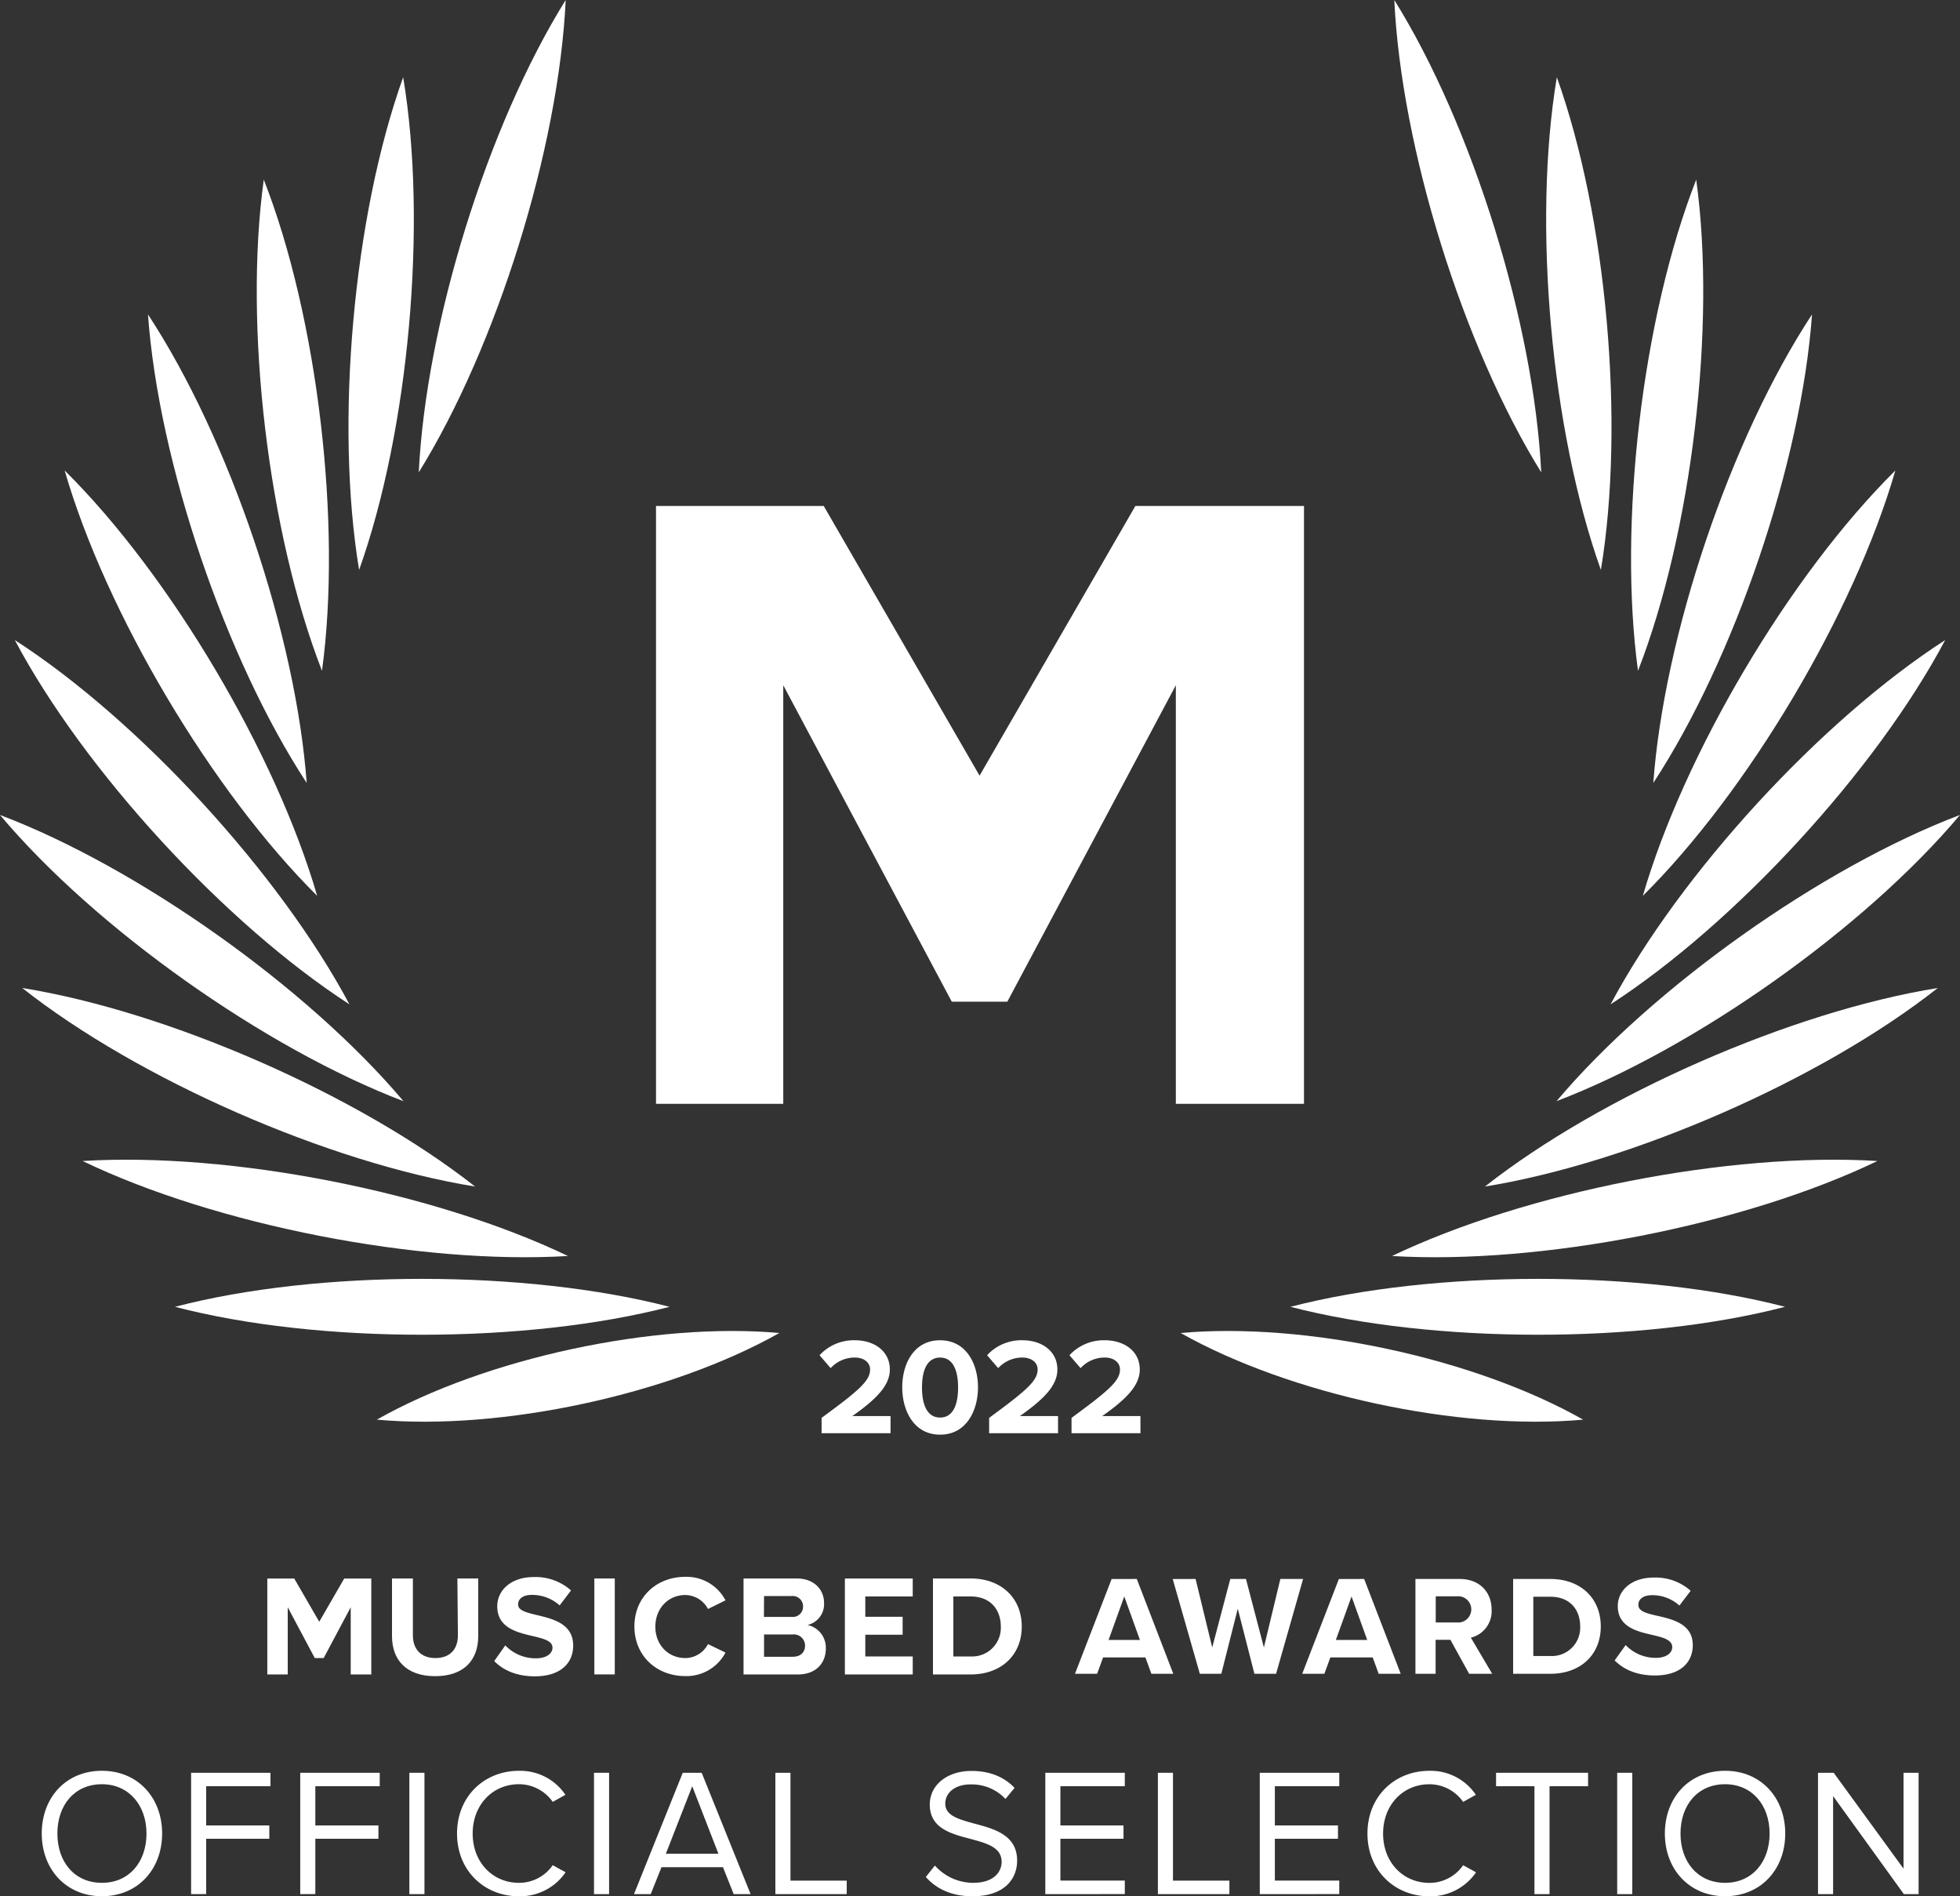 <svg xmlns="http://www.w3.org/2000/svg" viewBox="0 0 500 483.67"><rect x="0" y="0" width="500" height="483.67" fill="#333333" stroke="none"/><defs><style>.cls-1{fill:#fff;}</style></defs><g id="Layer_2" data-name="Layer 2"><g id="Layer_1-2" data-name="Layer 1"><path class="cls-1" d="M329.19,333.32c36.57-9.47,89.58-9.54,126.17,0-36.56,9.53-89.57,9.47-126.17,0Z"/><path class="cls-1" d="M355.11,320.36c34.08-16.32,86.09-26.57,123.82-24.23-34,16.38-86.08,26.5-123.82,24.23Z"/><path class="cls-1" d="M378.77,302.67C408.47,279.31,457,258,494.33,252c-29.66,23.41-78.24,44.63-115.56,50.65Z"/><path class="cls-1" d="M397.08,280.86c24.36-28.88,67.56-59.61,102.92-73-24.31,28.93-67.59,59.54-102.92,73Z"/><path class="cls-1" d="M410.86,256.17c17.77-33.34,53.59-72.43,85.36-92.91-17.71,33.37-53.62,72.37-85.36,92.91Z"/><path class="cls-1" d="M419.09,228.5c10.53-36.28,37.54-81.9,64.42-108.49C473,156.32,445.92,201.87,419.09,228.5Z"/><path class="cls-1" d="M421.76,199.7c2.77-37.68,19.72-87.91,40.49-119.5-2.7,37.69-19.77,87.87-40.49,119.5Z"/><path class="cls-1" d="M417.86,171.1c-5.1-37.43,1.07-90.08,14.85-125.29,5.16,37.42-1.14,90.06-14.85,125.29Z"/><path class="cls-1" d="M408.39,145.37C395.7,109.79,390.91,57,397.15,19.7c12.76,35.56,17.42,88.37,11.24,125.67Z"/><path class="cls-1" d="M393.17,120.48C373.26,88.37,357.45,37.77,355.69,0c20,32.08,35.65,82.72,37.48,120.48Z"/><path class="cls-1" d="M301.18,340c31.76-2.85,74.92,6.36,102.69,22.1C372.11,365,329,355.67,301.18,340Z"/><path class="cls-1" d="M170.81,333.32c-36.57-9.47-89.58-9.54-126.17,0,36.56,9.53,89.57,9.47,126.17,0Z"/><path class="cls-1" d="M144.89,320.36C110.81,304,58.8,293.79,21.07,296.13c34,16.38,86.08,26.5,123.82,24.23Z"/><path class="cls-1" d="M121.23,302.67C91.53,279.31,43,258,5.67,252c29.66,23.41,78.24,44.63,115.56,50.65Z"/><path class="cls-1" d="M102.92,280.86C78.56,252,35.36,221.25,0,207.87c24.31,28.93,67.59,59.54,102.92,73Z"/><path class="cls-1" d="M89.14,256.17c-17.77-33.34-53.59-72.43-85.36-92.91,17.71,33.37,53.62,72.37,85.36,92.91Z"/><path class="cls-1" d="M80.91,228.5C70.38,192.22,43.37,146.6,16.49,120,27,156.32,54.08,201.87,80.91,228.5Z"/><path class="cls-1" d="M78.24,199.7C75.47,162,58.52,111.79,37.75,80.2c2.7,37.69,19.77,87.87,40.49,119.5Z"/><path class="cls-1" d="M82.14,171.1C87.24,133.67,81.07,81,67.29,45.81c-5.16,37.42,1.14,90.06,14.85,125.29Z"/><path class="cls-1" d="M91.61,145.37C104.3,109.79,109.09,57,102.85,19.7,90.09,55.26,85.43,108.07,91.61,145.37Z"/><path class="cls-1" d="M106.83,120.48C126.74,88.37,142.55,37.77,144.31,0c-20,32.08-35.65,82.72-37.48,120.48Z"/><path class="cls-1" d="M198.82,340c-31.76-2.85-74.92,6.36-102.69,22.1C127.89,365,171,355.67,198.82,340Z"/><path class="cls-1" d="M209.59,365.56v-3.92c9.56-7,12.37-9.46,12.37-12.33,0-2-1.86-3.05-3.82-3.05a8.33,8.33,0,0,0-6.24,2.7l-2.83-3.29a11.87,11.87,0,0,1,9-3.82c5,0,8.93,2.8,8.93,7.46,0,4-3.29,7.46-9.56,11.87h9.74v4.38Z"/><path class="cls-1" d="M239.82,341.85c6.66,0,9.67,6,9.67,12s-3,12.08-9.67,12.08-9.66-6.06-9.66-12.08S233.13,341.85,239.82,341.85Zm0,4.41c-3.36,0-4.62,3.33-4.62,7.64s1.26,7.67,4.62,7.67,4.59-3.36,4.59-7.67S243.15,346.26,239.82,346.26Z"/><path class="cls-1" d="M252.33,365.56v-3.92c9.56-7,12.37-9.46,12.37-12.33,0-2-1.86-3.05-3.82-3.05a8.33,8.33,0,0,0-6.24,2.7l-2.83-3.29a11.87,11.87,0,0,1,9-3.82c5,0,8.93,2.8,8.93,7.46,0,4-3.29,7.46-9.56,11.87h9.73v4.38Z"/><path class="cls-1" d="M273.35,365.56v-3.92c9.56-7,12.36-9.46,12.36-12.33,0-2-1.85-3.05-3.81-3.05a8.33,8.33,0,0,0-6.24,2.7l-2.84-3.29a11.9,11.9,0,0,1,9-3.82c5,0,8.94,2.8,8.94,7.46,0,4-3.3,7.46-9.57,11.87h9.74v4.38Z"/><polygon class="cls-1" points="249.89 197.84 210.13 129.05 167.35 129.05 167.35 281.55 199.81 281.55 199.81 174.78 242.8 255.49 256.97 255.49 299.96 174.78 299.96 281.55 332.65 281.55 332.65 129.05 289.64 129.05 249.89 197.84"/><polygon class="cls-1" points="81.44 413.65 75.06 402.62 68.19 402.62 68.19 427.09 73.4 427.09 73.4 409.95 80.3 422.91 82.57 422.91 89.47 409.95 89.47 427.09 94.72 427.09 94.72 402.62 87.81 402.62 81.44 413.65"/><path class="cls-1" d="M116.81,417.15c0,3.41-1.94,5.76-5.72,5.76s-5.76-2.35-5.76-5.76V402.61H100v14.72c0,6,3.6,10.2,11,10.2s11-4.15,11-10.24V402.61h-5.32Z"/><path class="cls-1" d="M132.17,409.26c0-1.47,1.24-2.46,3.48-2.46a10.48,10.48,0,0,1,7.12,2.68l2.9-3.82a13.6,13.6,0,0,0-9.54-3.41c-5.76,0-9.28,3.37-9.28,7.45,0,9.21,14.09,6.23,14.09,10.56,0,1.4-1.4,2.72-4.26,2.72a10.73,10.73,0,0,1-7.78-3.3l-2.82,4c2.27,2.31,5.65,3.89,10.34,3.89,6.61,0,9.8-3.38,9.8-7.85C146.22,410.54,132.17,413.15,132.17,409.26Z"/><rect class="cls-1" x="151.62" y="402.61" width="5.21" height="24.47"/><path class="cls-1" d="M174.84,406.83a6.64,6.64,0,0,1,5.77,3.56l4.47-2.2a11.2,11.2,0,0,0-10.24-6c-7.33,0-13,5.14-13,12.66s5.69,12.66,13,12.66a11.26,11.26,0,0,0,10.24-6l-4.47-2.16a6.57,6.57,0,0,1-5.77,3.56c-4.44,0-7.66-3.42-7.66-8S170.4,406.83,174.84,406.83Z"/><path class="cls-1" d="M206,414.47a5.45,5.45,0,0,0,4.22-5.62c0-3.26-2.39-6.24-7-6.24H189.68v24.48h13.87c4.66,0,7.12-2.94,7.12-6.61A5.92,5.92,0,0,0,206,414.47Zm-11.09-7.38H202a2.63,2.63,0,0,1,2.86,2.68,2.6,2.6,0,0,1-2.86,2.64h-7.12Zm7.31,15.49h-7.31v-5.69h7.31a2.86,2.86,0,0,1,3.15,2.86C205.35,421.51,204.18,422.58,202.2,422.58Z"/><polygon class="cls-1" points="215.53 427.09 232.84 427.09 232.84 422.5 220.74 422.5 220.74 416.96 230.26 416.96 230.26 412.38 220.74 412.38 220.74 407.2 232.84 407.2 232.84 402.62 215.53 402.62 215.53 427.09"/><path class="cls-1" d="M247.64,402.61H238v24.48h9.65c7.67,0,13-4.84,13-12.22S255.31,402.61,247.64,402.61Zm0,19.89H243.2V407.2h4.44c5,0,7.67,3.34,7.67,7.67A7.32,7.32,0,0,1,247.64,422.5Z"/><path class="cls-1" d="M293.72,426.92l-1.52-4.17H281.4l-1.52,4.17h-5.65l9.35-24.18H290l9.31,24.18ZM286.8,407.2l-4,11.09h8Z"/><path class="cls-1" d="M320,426.92l-4.24-16.6-4.2,16.6h-5.48l-6.92-24.18H305l4.24,17.47,4.61-17.47h4l4.57,17.47,4.2-17.47h5.8l-6.89,24.18Z"/><path class="cls-1" d="M351.7,426.92l-1.52-4.17h-10.8l-1.53,4.17H332.2l9.35-24.18H348l9.32,24.18Zm-6.92-19.72-4,11.09h8Z"/><path class="cls-1" d="M374.78,426.92,370,418.25h-3.77v8.67h-5.15V402.74h11.31c5,0,8.12,3.3,8.12,7.8a6.94,6.94,0,0,1-5.29,7.17l5.44,9.21Zm-3.12-19.76h-5.4v6.67h5.4a3.35,3.35,0,1,0,0-6.67Z"/><path class="cls-1" d="M386,426.92V402.74h9.53c7.58,0,12.83,4.82,12.83,12.11s-5.25,12.07-12.83,12.07Zm5.15-4.53h4.38a7.24,7.24,0,0,0,7.58-7.54c0-4.28-2.61-7.58-7.58-7.58h-4.38Z"/><path class="cls-1" d="M414.71,419.6a10.6,10.6,0,0,0,7.68,3.26c2.83,0,4.2-1.34,4.2-2.72,0-1.81-2.1-2.43-4.89-3.08-3.95-.91-9-2-9-7.4,0-4,3.47-7.28,9.16-7.28a13.45,13.45,0,0,1,9.43,3.37l-2.87,3.77a10.3,10.3,0,0,0-6.92-2.65c-2.32,0-3.55,1-3.55,2.47,0,1.63,2,2.14,4.82,2.79,4,.91,9.06,2.1,9.06,7.47,0,4.42-3.15,7.75-9.68,7.75-4.63,0-8-1.56-10.25-3.84Z"/><path class="cls-1" d="M26,451.66c9.14,0,15.36,6.86,15.36,16s-6.22,16-15.36,16-15.35-6.87-15.35-16S16.78,451.66,26,451.66Zm0,3.43c-7,0-11.36,5.34-11.36,12.58S19,480.24,26,480.24s11.37-5.38,11.37-12.57S32.88,455.09,26,455.09Z"/><path class="cls-1" d="M48.75,483.12V452.17H69v3.43H52.6v10H68.7V469H52.6v14.11Z"/><path class="cls-1" d="M76.59,483.12V452.17H96.87v3.43H80.44v10h16.1V469H80.44v14.11Z"/><path class="cls-1" d="M104.43,483.12V452.17h3.85v30.95Z"/><path class="cls-1" d="M116.59,467.67c0-9.52,7-16,15.78-16a13.9,13.9,0,0,1,11.87,6.12L141,459.59a10.52,10.52,0,0,0-8.63-4.5c-6.64,0-11.79,5.2-11.79,12.58s5.15,12.57,11.79,12.57a10.41,10.41,0,0,0,8.63-4.5l3.29,1.81a14.08,14.08,0,0,1-11.92,6.12C123.6,483.67,116.59,477.18,116.59,467.67Z"/><path class="cls-1" d="M151.53,483.12V452.17h3.85v30.95Z"/><path class="cls-1" d="M187.17,483.12l-2.74-6.87H168.75L166,483.12h-4.27l12.44-30.95H179l12.48,30.95ZM176.59,455.6l-6.73,17.22h13.41Z"/><path class="cls-1" d="M197.8,483.12V452.17h3.85v27.51H216v3.44Z"/><path class="cls-1" d="M238.49,475.83a13.11,13.11,0,0,0,9.75,4.41c5.52,0,7.28-3,7.28-5.34,0-3.71-3.76-4.73-7.84-5.84-5-1.3-10.49-2.69-10.49-8.77,0-5.11,4.55-8.59,10.63-8.59,4.73,0,8.4,1.58,11,4.32l-2.32,2.83a11.82,11.82,0,0,0-9-3.71c-3.71,0-6.36,2-6.36,4.92,0,3.11,3.58,4,7.52,5.1,5.06,1.34,10.81,2.92,10.81,9.42,0,4.5-3.06,9.09-11.41,9.09-5.39,0-9.33-2-11.88-4.92Z"/><path class="cls-1" d="M266.66,483.12V452.17h20.28v3.43H270.51v10h16.1V469h-16.1v10.67h16.43v3.44Z"/><path class="cls-1" d="M295.38,483.12V452.17h3.85v27.51h14.39v3.44Z"/><path class="cls-1" d="M321.37,483.12V452.17h20.28v3.43H325.22v10h16.1V469h-16.1v10.67h16.43v3.44Z"/><path class="cls-1" d="M348.84,467.67c0-9.52,7-16,15.78-16a13.89,13.89,0,0,1,11.87,6.12l-3.24,1.81a10.52,10.52,0,0,0-8.63-4.5c-6.64,0-11.79,5.2-11.79,12.58s5.15,12.57,11.79,12.57a10.41,10.41,0,0,0,8.63-4.5l3.29,1.81a14.08,14.08,0,0,1-11.92,6.12C355.85,483.67,348.84,477.18,348.84,467.67Z"/><path class="cls-1" d="M391.44,483.12V455.6h-9.79v-3.43h23.47v3.43h-9.83v27.52Z"/><path class="cls-1" d="M412.55,483.12V452.17h3.85v30.95Z"/><path class="cls-1" d="M440.07,451.66c9.14,0,15.35,6.86,15.35,16s-6.21,16-15.35,16-15.36-6.87-15.36-16S430.88,451.66,440.07,451.66Zm0,3.43c-7,0-11.37,5.34-11.37,12.58s4.41,12.57,11.37,12.57,11.36-5.38,11.36-12.57S447,455.09,440.07,455.09Z"/><path class="cls-1" d="M485.68,483.12l-18.05-25v25h-3.85V452.17h4l17.81,24.45V452.17h3.85v30.95Z"/></g></g></svg>